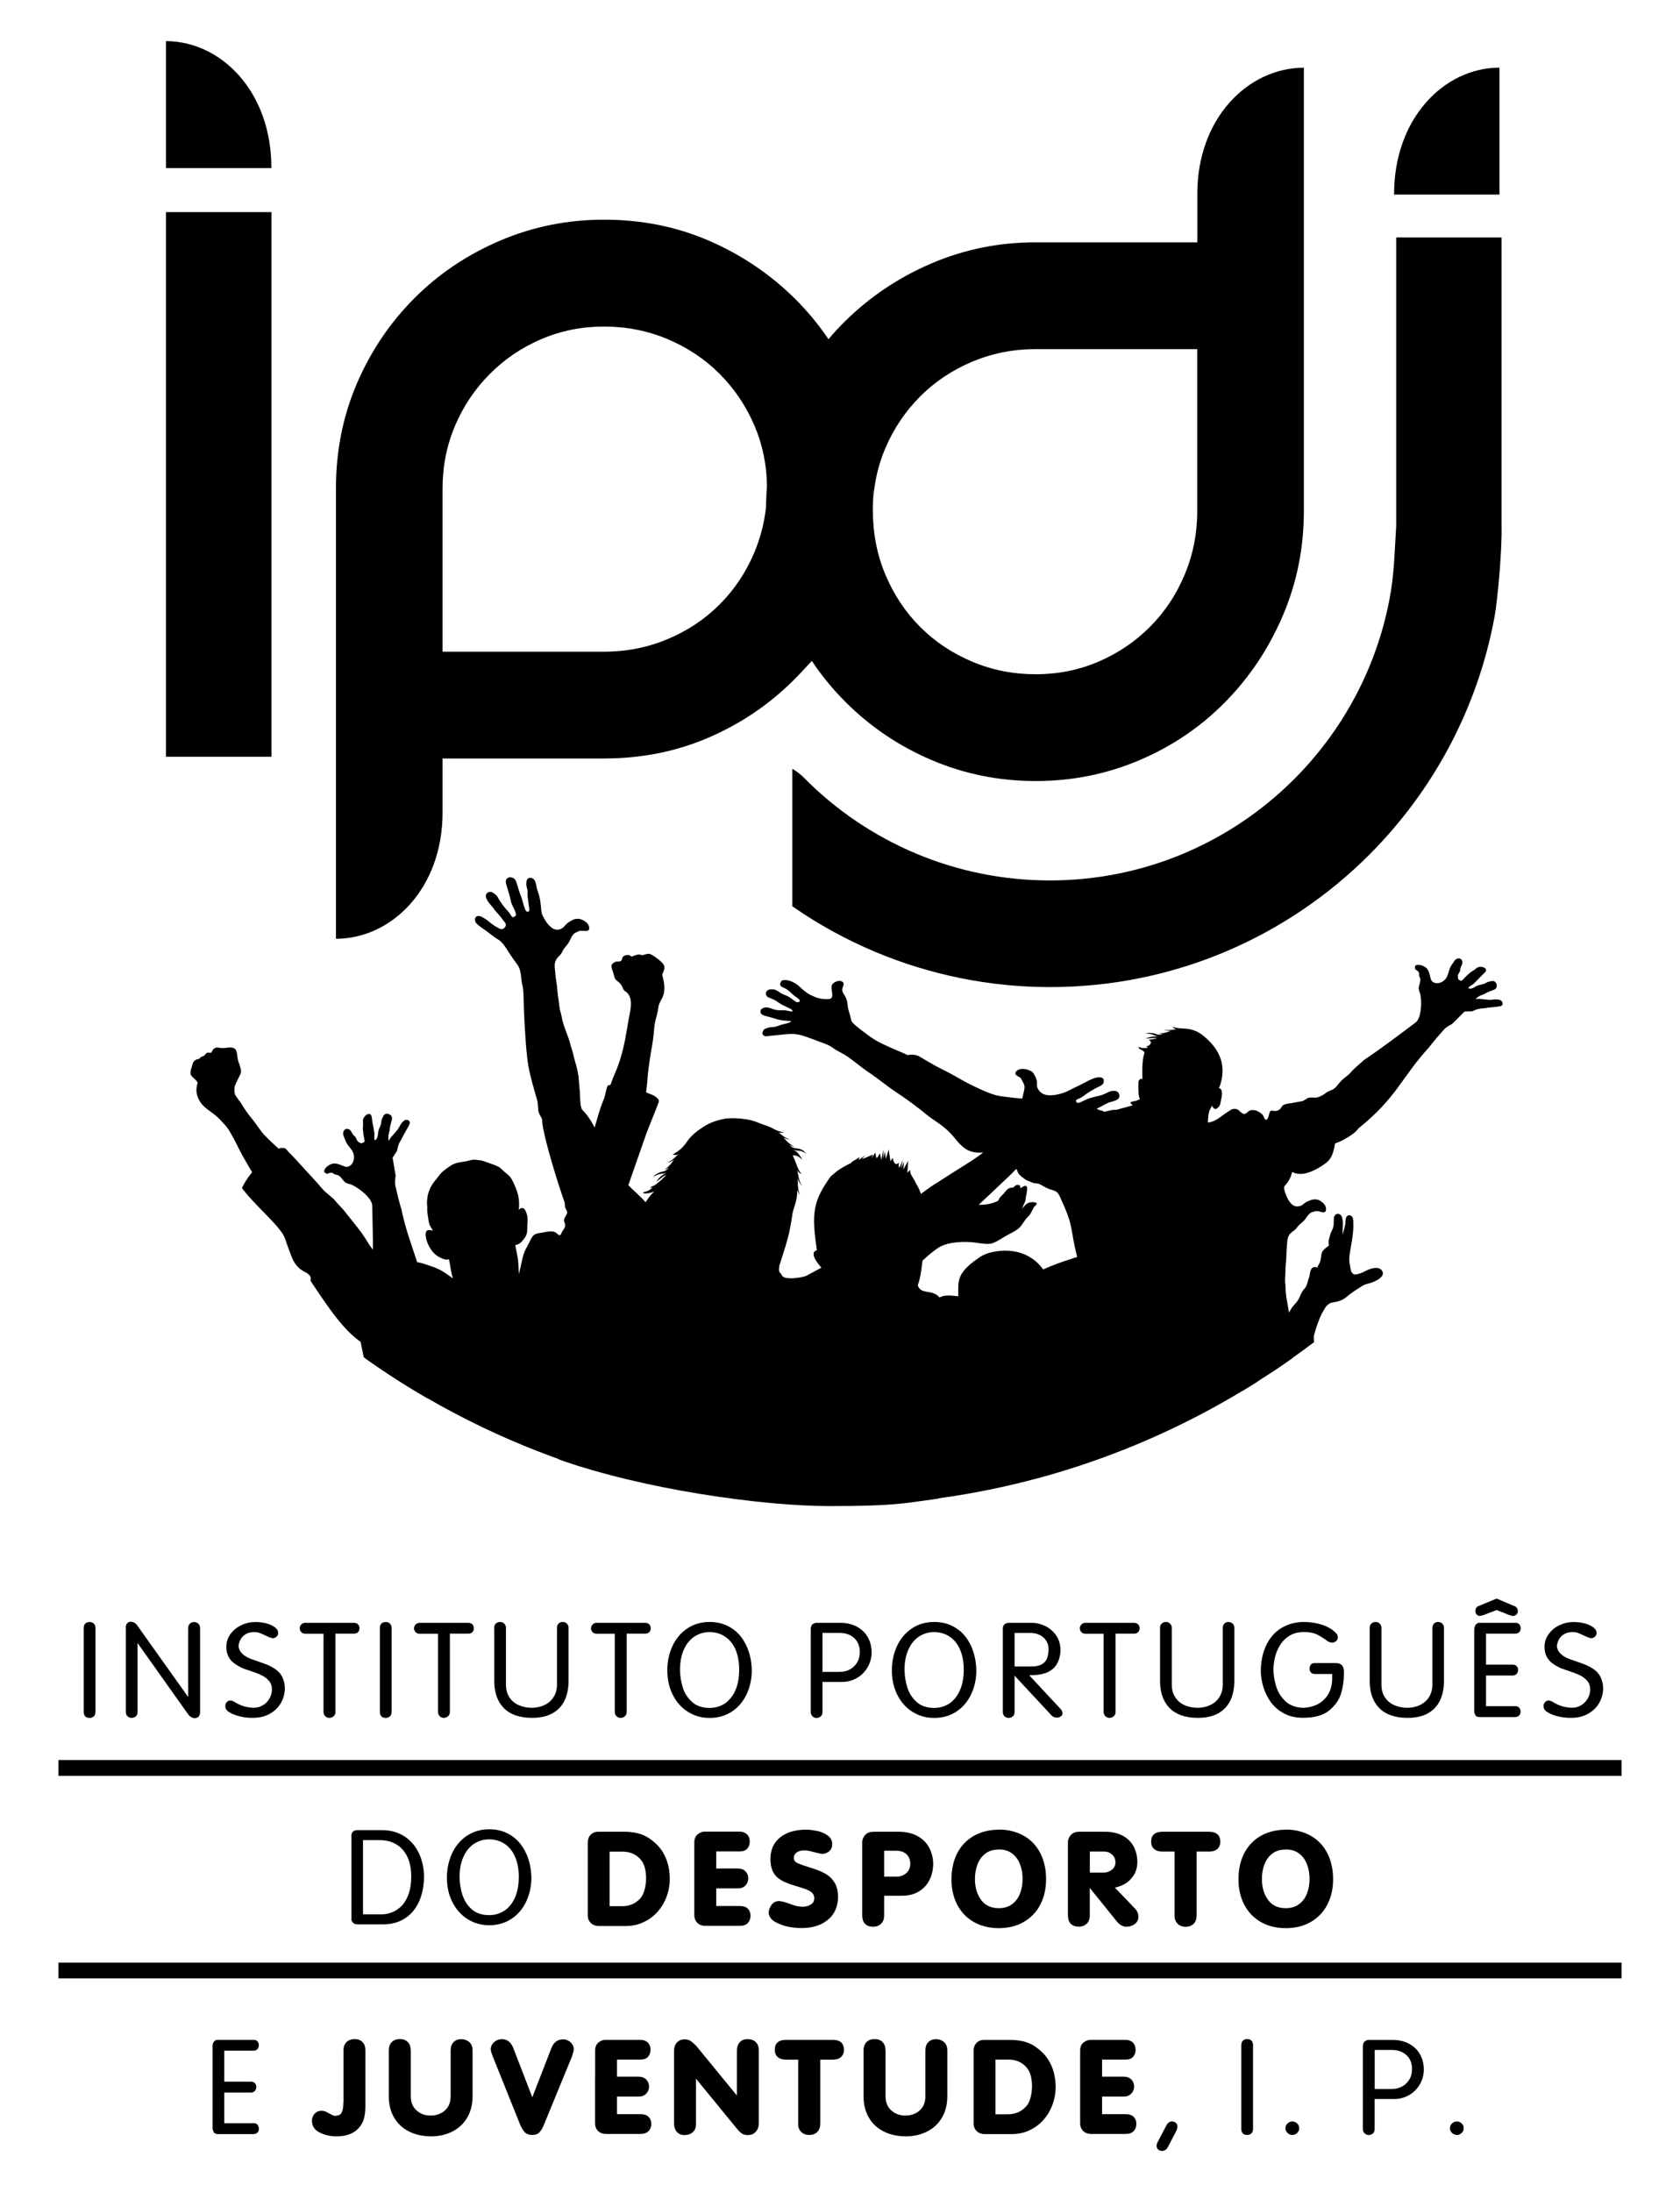 <?xml version="1.0" encoding="UTF-8"?><svg id="Layer_1" xmlns="http://www.w3.org/2000/svg" viewBox="0 0 239.04 311.81"><defs><style>.cls-1{fill-rule:evenodd;}</style></defs><path class="cls-1" d="M178.88,196.55c-15.98,10.12-34.62,16.38-54.65,17.47-2.09.11-4.2.17-6.32.17-2.4,0-4.91-2.85-7.26-3-1.58-3.77-2.74-7.33-3.15-18.35.3-.63.5-1.11.85-1.74,17.8-12.64,6.69-2.67,9.84-15l.14-.29c1.05-1.46,1.33-1.76,2.92-1.18,1.26-1.18,1.76,1.63,3.8,1.7l.39-.16c.43-.38,1.14-.44,1.65-.73.52-.29.95-.49,1.56-.73,1.1-.43,2.14-.81,3.24-1.23.51-.19,1.13-.34,1.64-.59.53-.25.71-.75,1.23-1.01.74-.37,1.59-.54,2.45-.58.4-.02.8,0,1.2.03,1.34.11,2.41.07,3.6-.52l.1-.17c.18-.41.48-.61.69-.85.29-.32.46-.65.89-.81.17-.07.34-.02.49-.08.16-.06.23-.25.38-.31.1-.05.39-.07.49,0,.17.12.08.3.19.46.04-.06.08-.11.12-.14,1-.64.81.21.68,1.06-.04.27-.09.18-.09.49,0,.23-.12.57-.27.83-.14.28-.12.46-.29.72.32-.4.64-.9,1.16-.96.08-.09.8-.06.91.06.19.21-.25.44-.35.61-.18.3-.31.62-.48.92-.17.31-.39.43-.6.68-.45.55-.62,1.04-1.2,1.5-.57.44-1.21.68-1.83,1.06-1.99,1.19-1.83,1.22-4.28.87-1.32-.19-3.78-.13-5.06.65-2.33,1.41-8.52,7.72-7.47,8.99.26.32,7.03,2.07,10.04,1.04.95-.33.13-2.52.12-3.07-.01-2.05-.24-3.12,2.37-5.05.94-.69,1.42-.98,2.58-1.23,2.93-.62,7.11.14,8.52,5.58.24.3.49.64.73.99.43-.89.89-1.81,1.43-2.82.47-.88,1.06-1.72,1.42-2.45-.22-.89-.48-1.96-.67-3.03-.2-1.11-.36-2.24-.71-3.22-.26-.74-.58-1.52-.93-2.27-.2-.44-.35-.92-.67-1.24-.33-.32-.81-.34-1.28-.54-.57-.24-.97-.55-1.35-.69-.27-.1-.55-.02-.82-.14-.1-.04-.97-.38-.97-.39-.47-.39-1.1-.7-1.24-1.27-.15-.64-1.32-.79-1.92-1.08-1.19-.6-1.91-1.65-2.95-1.57-1.72.12-2.63-.36-3.72-1.65-.31-.38-.77-.96-1.34-1.49-.61-.57-1.36-1.09-2.16-1.63-.69-.46-1.34-1.05-2-1.55-1-.78-1.98-1.48-3.03-2.17-1.4-.92-2.83-2.13-4.15-2.99-.84-.56-1.82-1.41-2.79-2.09-.61-.43-1.18-.68-1.84-1.07-.26-.16-.52-.39-.79-.53-.55-.28-1.12-.45-1.67-.67-.37-.15-.74-.28-1.1-.41-.66-.23-1.45-.56-2.41-.61-.87-.03-1.8.12-2.57.19-.88.07-1.35.19-1.53.1-.51-.24-.29-.61-.11-.9.05-.09.39-.24.83-.33.25-.05.52-.03.81-.09.31-.08.64-.23.94-.31.69-.17,1.26-.27,1.28-.49-.36-.06-.84-.04-1.44-.14-.44-.07-.93-.26-1.41-.39-.51-.14-.97-.22-1.26-.41-.26-.17-.24-.34-.21-.54.03-.25.4-.49.88-.47.36.01.87.27,1.32.36.46.09.93.01,1.32.06.57.08.97.25,1.02.1.06-.24-.66-.48-1.47-.89-.41-.21-.83-.58-1.21-.75-.46-.21-.84-.31-.94-.43-.32-.38-.2-.87.38-1.01.14-.03.55-.07.93.12.23.11.5.33.78.48.34.17.72.28,1.03.47.42.26.77.58,1.04.71.22.1.39.04.47-.08.14-.22-.24-.42-.76-.81-.32-.25-.7-.67-1.06-.9-.33-.22-.65-.26-.84-.46-.18-.18-.09-.34-.05-.5.09-.33.36-.38.75-.36.56.04,1.33.34,1.98.96.29.29.8.72,1.28,1.02.34.21.63.3.98.46.52.21.96.25,1.36.27.42.02.8.01.93-.21.23-.45-.13-1.14,0-1.71.13-.5,1.21-.96,1.63-.45.25.29-.25.78-.11,1.23.1.35.43.72.59,1.18.16.46.14,1,.25,1.41.21.79.25.7.42,1.56.05.3.67.81,1.46,1.42.68.52,1.49,1.14,2.16,1.51,1.93,1.03,2.83,1.28,4.41,2.02.64-.11.9-.06,1.2.02.55.13.98.54,2.61,1.43.86.48,1.67.84,2.46,1.28.97.53,1.94,1.13,3.05,1.65,1.16.55,2.17,1.04,3.24,1.33.58.15,1.13.19,1.85.29,1.76.24,3.71.18,5.19,1.16.22.15,1.02.6.99,1.14-.04.56.68-.06,1.07-.11.29-.04.8.35,1.12.18.32-.17-.14-.52.13-.8.41-.41,1.56-.73,1.97-.73,1.07,0,1.89.72,2.24.92.29.16.8.07.93.5,1.59-.48,3.21-.88,3.97-1.11-.92-.77.45-.35,1.06-.95-.19-.04-.28-.7-.25-2.29,0-.39.34-.65.57-.49h0c-.01-.4-.12-2.47.26-3.62.13-.4-.47-.54-.54-.61-.14-.07-.24-.13-.31-.35.16.05.31.1.48.13.41.08.58.03.96-.03-.09,0-.23-.09-.31-.17.41-.04,1.07-.58.34-.94.4-.04.78-.13,1.18-.21-.24-.11-.56-.01-.82-.02-.28,0-.51.03-.78.06.47-.25,1.08-.33,1.62-.29.06,0,.14.01.18-.01-.06,0-.12,0-.18-.02-.29-.07-.59-.27-.87-.32-.28-.05-.51-.1-.78-.08.39-.13.39-.09.64-.09.23,0,.51.04.73.11.17.06.32.16.61.14.17,0,.34-.05.51-.07-.22-.02-.51-.08-.67-.1.74-.01.7-.08,1.02-.12.25-.04.5-.2.76-.23l.04-.02c-.16-.02-.33,0-.5-.04-.17-.03-.36-.04-.5-.14.41.13,1.17.04,1.76-.05h0c-.23-.06-.32-.08-.57-.39,1.19.58,2.57-.21,4.48,1.37,2.48,2.05,3.11,4.3,2.37,6.81-.06.23-.15.43-.25.57.86.16.28,1.76.18,2.39-.75,1.25-1.1.12-1.16.11-.06.26-.31.54-.39.85-.15.55-.14,1.14-.18,1.56,1.12-.11,1.93-.95,2.64-1.39.52-.32.77-.67,1.43-.53.39.08.74.75,1.17.69.35-.04.52-.62,1.24-.55.52.05.9.29,1.26.62.31.28.21.73.55.76.33.03.4-1.01.61-1.23.22-.22.71.23,1.3-.23.34-.26.22-.51.7-.7.37-.16.98-.18,1.4-.28.38-.09.75-.11,1.13-.21.32-.08.57-.36.88-.46.39-.13.86.03,1.26-.07.42-.1.96-.4,1.27-.67.3-.25.78-.32,1.13-.58.42-.31.66-.78,1.05-1.15.43-.42.99-.76,1.32-1.16.57-.67,1.26-1.17,1.88-1.76,2.57-1.73,4.85-3.46,7.35-5.34.9-.68.91-3.45.58-4.26-.34-.82,0-.92.09-1.75.02-.24-.1-.39-.17-.62-.06-.19.03-.34-.06-.51-.18-.28-.41-.31-.49-.42-.04-.06-.06-.17-.04-.4.04-.37,1.09-.33,1.68.29.45.49.46,1.51.71,1.78.49.52,1.39.33,1.9-.23.37-.41.45-1,.63-1.49.14-.4.41-.73.5-.87.14-.24.27-.45.48-.55.3-.15.67-.1.79.25.04.13.06.17.05.32-.02.2-.17.41-.25.63-.07.17-.04.36-.1.54-.06.17-.21.33-.26.49-.06.16-.02.32-.02.44.02.28.13.29.37.41.19.09.22-.05.53-.36.29-.28.38-.4.83-.78.13-.12.37-.22.5-.32.35-.25.46-.4.7-.47.49-.13,1.24.12,1.03.59-.07.15-.4.42-.7.73-.24.23-.44.49-.7.72-.17.15-.26.29-.41.4-.21.16-.74.4-.65.57.02.04.26.1.51.02.24-.06.46-.28.79-.4.29-.11.59-.14.89-.24.26-.09.35-.2.57-.27.3-.1.71-.16.81-.13.4.11.53.63.4.94-.03.07-.16.22-.33.29-.69.29-.69.21-1.48.65-.23.11-.44.15-.63.26-.21.13-.41.33-.55.41,1-.07,1.65.21,2.51.09.3-.04.67-.08,1.1.1.31.28.34.49.14.75-.29.06.31.08-1.61.26-.44.03-.88.14-1.15.14-.19,0-.53.06-.82.15-.21.06-.35.16-.58.24l-.06.02-1.07.03-1.77,1.77c-.45.25-.83.44-1.13.76-.39.43-1.79,2.05-2.08,2.47l-.03.05c-4.06,4.42-4.57,7.15-10.14,11.62-.37.7-2.49,1.89-3.21,2.07-.13.04-.09.3-.26.98-.32,1.22-.74,1.63-1.75,2.28-1.23.78-2.82,1.52-4.16.83-.22.88-.59,1.55-1.41,2.35-.36.36-.74.68-.99,1.13-.14.25-.16.51-.26.79-.24.64-.49,1.32-.65,1.93-.97,3.62-2.21,15.18-1.03,14.81.35,1.1-1.31,3.5-1.62,5.14l.98,3.63Z"/><path class="cls-1" d="M82.64,208.62c-11.14-3.62-21.54-8.9-30.89-15.56l-.44-2.18c-2.35-1.67-4.28-4.37-7.13-8.7.28-1.01-.84-1.1-1.57-1.75-.93-.82-1.11-1.69-1.58-2.89-.25-.62-.37-1.23-.69-1.82-.35-.65-1.15-1.55-1.65-2.07-1.39-1.48-3.08-3.07-4.27-4.66.36-.75.8-1.43,1.45-2.24-.45-.76-.73-1.29-1.14-1.97-.47-.78-.79-1.52-1.22-2.33-.38-.72-.94-1.82-1.46-2.38-.56-.6-.89-1.02-1.53-1.52-.53-.41-1.45-1.01-1.87-1.58-.47-.64-.77-1.37-.69-2.17.04-.32.05-.34.16-.79-.16-.28-.27-.4-.56-.66-.19-.17-.42-.38-.45-.62-.07-.45.23-1,.34-1.56.08-.14.2-.29.35-.38.15-.1.39-.12.54-.18.15-.06.04-.12.29-.27.12-.07.28-.06.41-.17.14-.11.25-.34.43-.41.26-.1.41.07.58-.03.17-.1.12-.48.61-.68.29-.12.63.05.99.04.35,0,.85-.1,1.11-.09,1.01.02.91.69,1.04,1.51.11.68.58,1.48.48,2.06-.03.19-.36.8-.45.99-.11.25-.43.82-.45,1.09-.03.42-.04.73.04.96.1.32.31.49.49.79.13.21.25.28.43.59.53.88.95,1.49,1.61,2.27.58.7,1.12,1.66,1.8,2.33.64.64,1.04,1.05,1.91,1.81.26-.12.62-.17.86-.06.23.1.32.28.52.5.35.36.8.81,1.04,1.08,1.17,1.28,1.87,2.06,2.91,3.18.33.35.63.76,1.06,1.21.3.32.76.64,1.07.94.14.14.37.28.61.59.39.49.81.86,1.24,1.38.37.45.93,1.17,1.29,1.62.84,1.05,1.45,1.82,2.16,3.03.67,1.15,3.51,4.1,3.86,3.83.53-.4,1.49-.8,2.12-1.09.76-.36,2.31.31,3.01.53,1.27.39,1.98.97,3.04,1.71-.3-.84-.38-1.94-.57-2.74-.39.16-.83-.02-1.14-.17-.33-.15-.6-.33-.86-.56-.44-.36-1.02-1.27-1.23-2.12-.13-.56-.16-1.18.24-1.27.19-.05.33,0,.71.05-.33-.49-.55-.86-.61-1.34-.07-.48-.14-.88-.19-1.28-.03-.23,0-.44-.01-.69-.01-.26-.05-.58-.03-.9.04-.68.23-1.48.63-2.16.33-.57.7-.92,1.09-1.46.42-.58,1.15-1.08,1.75-1.46.63-.39,1.29-.42,2.01-.55.45-.08,1.03-.31,1.48-.22.26.05.63.05.9.13.31.09.56.18.84.28.5.17,1.02.35,1.47.58.33.17.6.53.88.75.29.22.72.57.91.88.3.48.6,1.18.79,1.71.27.71.44,1.68.3,2.76.31-.27.57-.3.79-.1.12.1.36.56.44,1.12.07.49-.02,1.07-.02,1.46.01.97-.08,1.19-.61,1.86-.32.4-.61.62-1.1.69.13.59.25,1.29.35,1.8.13.67.11,1.65.17,2.33.52-2.06.49-2.74,1.17-3.91.68-1.2.62-1.79,1.81-1.93.56-.07,1.46-.35,2.05-.17.4.12.54.54.82.47.16-.04.23-.39.32-.52.12-.17.4-.52.41-.86,0-.32-.16-.51-.17-.7,0-.24.16-.47.35-.8.34-.6-.18-.62-.22-1.34-.05-.63.19-1.13.18-1.57-.02-.44-.27-.83-.22-1.45.19-2.14,2.13-3.64,3.14-5.36.74-1.25,1.13-2.67,1.51-3.99.3-1.06.53-1.76.96-2.82.2-.5.29-1.38.53-1.84.07-.13.32-.01.39-.14.14-.26.3-.85.42-1.1.38-.87.75-1.77,1.04-2.77.63-2.14.77-3.44,1.09-5.22.17-1,.55-2.3.25-3.27-.13-.42-.41-.78-.7-.93-.23-.12-.37-.53-.48-.76-.26-.5-.59-.61-.88-.91-.17-.18-.21-.57-.33-.92-.17-.54-.33-.88-.25-1.13.08-.25.39-.41.6-.49.22-.08.48.07.74-.13.26-.2.05-.55.5-.73.79-.31.89.19,1.05.12.22-.09.64-.26.97-.29.24-.01.38.13.61.08.31-.07.54-.18.81-.18.47.02,1.5.88,1.81,1.17.77.74.33,1.12.11,1.82.27,1.02.39,1.72.25,2.56-.15.87-.72,1.31-.81,2.13-.13,1.14-.49,1.77-.57,2.84-.12,1.56-.25,2.26-.49,3.59-.16.94-.34,2.24-.41,2.95-.06.71-.11,1.56-.26,2.64.63.35,1.18.29,1.78,1.06.04.05.04.18.02.36l-1.73,4.36-3.03,8.67.11.45c-.05.21-.1.44-.16.69-.25.96-.22,2.13-.1,3.09.25,1.97,1.09,3.01,1.32,4.8.12,1.05-.78,2.14-1.37,3.2-.15.26-1,1.56-1.19,1.82-.94,1.21-1.92,2.44-2.23,2.99-.04.07-.08.19-.13.33l-.53.54-.27,3.14-.27,5.71-1.51,12Z"/><path class="cls-1" d="M186.98,190.91c-1.98,1.5-4.01,2.94-6.08,4.32l.37-4.86c.48-.98,1-1.94,1.66-2.88.39-.54.71-1.34,1.18-1.84.49-.51.71-.85.94-1.46.15-.4.39-.69.67-1.02.29-.36.35-1.01.53-1.43.2-.46.06-1.83,1.18-1.43.09-.32.33-.57.43-.9.09-.32.1-.66.15-.93.05-.28.15-.48.23-.58.26-.3.49-.46.85-.73-.06-.25-.07-.56,0-.87.12-.47.21-.86.4-1.22.39-.74.24-1.13.3-1.79.08-.8.91-.81,1.14-.18.26.7.09,1.7.1,2.55.12-.47.31-1.1.38-1.49.05-.29.02-.89.18-1.09.28-.4.75-.18.89.16.09.23.09,1.07.08,1.34-.04.96-.15,1.73-.34,2.69-.08.41-.14.9-.2,1.33-.07.51-.06.85.06,1.38.1.45.08,1.12.61,1.29.3.09,1.16-.23,1.44-.39.88-.5,2.16-.86,2.57-.03.42.83-1.18,1.51-1.87,1.7-.23.06-.53.13-.8.26-.28.14-.52.32-.8.49-.56.35-1.12.75-1.53,1.09-.59.51-1.06.7-1.83.84-.33.06-.48.05-.74.22-.2.14-.42.32-.54.53-.21.38-.43.67-.57.99-.33.72-.6,1.4-.89,2.38-.07.25-.14.47-.19.68l.03.91Z"/><path class="cls-1" d="M183.89,193.19c-2.3,1.63-4.67,3.18-7.09,4.65l.62-7.21c-.03-.5-.06-1.01-.06-1.52-.02-1.45.33-4.74.67-7.35.21-1.58.49-2.87.43-3.48-.11-1.18.31-2.08-.25-3.12-.36-.67-.91-2.01-1.09-2.43-.17-.42-.44-.91-.81-1.24-.51-.46-.91-.9-1.36-1.39-.31-.34-.86-.81-1.17-1.28-.1-.16-.16-.46-.06-.66.14-.28.46-.4.86-.12.33.23.77.65,1.06,1.02.13.16.83.9,1.29,1.11.12.06.27,0,.34-.02.2-.07.41-.28.42-.49,0-.21-.19-.44-.32-.73-.25-.57-.71-1.19-.8-1.41-.26-.63-.93-1.41-.88-2.06.02-.29.14-.33.26-.41.18-.14.49-.12.72.06.34.26.53.56.6.8.21.71.71,1.61,1.1,2.2.09.13.19.44.31.66.06.11.21.14.33.07.07-.04.21-.07.24-.16.04-.09.01-.42-.02-.57-.08-.37-.3-.97-.31-1.29-.04-.87-.1-1.29-.21-2.22-.04-.31-.12-.72.18-.96.33-.25.84-.08,1.06.27.21.35.2,1.43.37,2.15.08.35.13.73.16,1.15.03.41.09.72.14,1.02.06.3.46.4.52.11.05-.18.04-1.15.1-2.01.02-.23.11-.41.12-.61.01-.26-.05-.52-.04-.68.08-.72.24-1.06.73-.97.48.09.59.6.59,1.13,0,.43.03.66.11,1.16.04.27.05.47.05.72.02.27-.03.56-.03.83,0,.48-.14.97,0,1.44.15.49.3.93.55,1.34.36.57.81,1.11,1.66.86.32-.09.45-.27.65-.41.24-.17.54-.31.94-.45.47-.16.98-.1,1.37.18.28.2.53.42.65.7.12.28.1.6.04.71-.19.33-.65.09-1.12,0-.25-.04-.48.05-.74.12-.48.12-.79.65-.98.92-.32.46-.72.7-.99.97-.23.24-.33.52-.71.77-.22.15-.53.38-.7.69-.18.31-.22.71-.25,1.06-.04.51-.1,1.13-.1,1.65,0,.69-.1,1.22-.13,1.95,0,.39-.03,1.03-.06,1.54-.03.41.07.78.07,1.21,0,.74.09,1.31.23,2.06.06.33.11.67.19,1.08.07.38.09.95.15,1.33.12.71.08,1.16.17,1.92.03.2.05.42.07.65l.17,2.97Z"/><path class="cls-1" d="M121.12,165.36c.09-.08.14-.12.14-.12l1.09-.65-.18.38.12-.03.79-.6-.42.51c.43-.09,1.11-.44,1.54-.63l-.19.49.54-.74.15.76c.18-.05.3-.32.51-.69.07.44.19.94.19.94l.29-1.44v1.25s.21-1,.21-1l.15,1.07.39-1.35.26,1.68.3-.49c.12.5.34,1.24.9.67-.02.28-.09.52.08.72l.5-1.1-.27,1.22.42-.93-.09,1.07.68-1.23-.12,1.7c.13-.14.26-.27.4-.41-.02.62.28.88.54,1.35l.33.65c.28.43.5.9.66,1.41.3-.22.63-.44,1-.72.64-.48,1.25-.81,2.08-1.36.72-.48,1.43-.92,2.21-1.41.66-.42,1.35-.84,1.99-1.26.6-.4,1.15-.77,1.69-1.23.33-.3.36-.64.71-.94.33-.28.52-.18,1.2-.7.44-.34.77-.67,1.14-1.07.19-.21.72-.64,1.02-.89.31-.25.74-.87.77-1.35.04-.54.12-.84.29-1.34.15-.46.31-1.19.45-1.86.12-.5.26-.96.16-1.32-.1-.35-.35-.69-.46-.95-.12-.29-1.24-.46-.63-1.08.39-.39,1.16-.33,1.63-.16.59.21.72.35,1,.89.12.22.24.54.27.9.02.27-.03.48.04.69.13.39.42.7.68.86.74.48,2.01.28,3.07-.08.53-.18.93-.42,1.33-.62.52-.25,1.13-.53,1.65-.81.49-.28,1.38-.73,1.95-.77.58-.04.92.17.74.79-.1.37-.76.56-1.21.82-.45.25-.8.45-1.23.75-.16.11-.55.45-.89.6-.33.15-.67.22-.57.48.09.2.27.26.54.15.45-.19.99-.51,1.51-.65.44-.12.81-.22,1.24-.32.36-.07.74-.23,1.26-.49.51-.26,1.42-.39,1.59.33.23.88-1.04.93-1.59,1.18-.65.28-1.26.73-1.91.92-.29.09-.73.19-1.11.32-.41.14-.81.16-.7.54.07.22.78.01,1.58-.18.64-.16,1.32-.27,1.74-.36.88-.19,1.63-.5,2,.06.1.14.14.29.05.57-.08.28-1.4.63-1.96.73-1.02.18-1.88.55-2.91.7-.22.03-.65,0-.78.2-.05.07-.16.32-.06.45.14.2.37.35,1.17.55.99.25,2.23.32,2.5.68.27.36.24.9-.55.92-.7.01-1.5-.29-2.2-.4-.57-.08-1.17-.33-1.75-.39-.71-.07-1.46.3-2.12.47-.48.12-1.01.28-1.6.41-.44.09-.93.11-1.32.34-.41.26-.63.61-1.01.94-.32.28-.74.55-1.05.84-.83.78-1.53,1.59-2.12,2.14-1.89,1.75-3.76,3.62-5.77,5.36-.5.43-1.2.82-1.7,1.24-.43.35-1.04.66-1.45.99-.45.37-.93.62-1.35.97-.43.36-.82.81-1.35,1.11l-.3.17-.04.15c-.43,1.62-.37,3.89-1.01,5.49.45,1.45,2.04.48,3.09,1.74,1.33-.59,2.01-.01,3.93-.2.98-.09,3.16-.97,3.94-.39.15.11.66-.28.85-.2.52-.18,1.04-.35,1.57-.53,4.03-3.03,7.62-3.88,12.19-5.34.59-.49.98-.96,1.41-1.4.3-.31.93-1.06,1.22-1.44.13-.17,1.14-.73,1.54-.79.51-.08.22.31.8-.07.65-.41,1.01-.47,1.05.06,0,.07.2.07.39.08.55.02.39.22.14.64-.11.18-2.22,1.94-1.01,1.74.86-.14,1.42-.35,2.44-1,1.37-.58,1.7.54.85,1.15-1.42.54-2.4.97-3.47,2-.99.94-1.77,1.24-3.42,1.39-.25.02-.36.05-.58.18-.32.2-.6.42-.95.59-1.89.91-4.75,5-7.87,7.24-2.36,1.13-3.17,1.62-5.69,2.36.3,1.53.59,2.38-.82,2.48-1.74.12-3.46.9-5.39.59-.22.42-.44.83-.66,1.25-1.39,2.65-2.5,3.74-1.9,6.67.34,1.74-.01,3.09-.7,4.41-.27.52-.6,2.17-1.07,3.05.38,1.27.73,2.64,1.05,4.1-5.09.69-6.17,1.06-15.57,1.06s-26.48-2.36-38.51-6.67l2.9-6.69c.78-2.21,1.22-4.46,1.16-6.75-.06-2.31-.04-3.1-.08-5.37-.03-2.01.07-4.73.14-6.83.04-1.25.06-3.18-.63-5.65-.47-.69-.85-1.33-1.18-1.94-.63-.26-4.67-12.85-4.61-15.12-.13-.37-.39-.65-.48-.99-.15-.62-.05-1.16-.23-1.77-.44-1.54-.91-3.06-1.22-4.7-.29-1.5-.52-4.98-.64-7.75-.08-1.68-.02-3.07-.2-3.7-.33-1.2-.06-2.22-.83-3.2-.5-.63-1.32-1.92-1.58-2.32-.26-.41-.63-.87-1.07-1.14-.62-.38-1.11-.77-1.66-1.2-.39-.29-1.04-.68-1.45-1.11-.13-.14-.25-.45-.18-.67.09-.31.4-.49.87-.28.38.17.91.53,1.29.86.17.15,1.02.78,1.54.92.13.04.28-.05.34-.08.2-.11.38-.36.34-.59-.03-.23-.28-.43-.46-.7-.36-.54-.95-1.11-1.09-1.31-.39-.61-1.22-1.29-1.29-1.97-.04-.3.09-.37.19-.48.17-.18.49-.22.76-.08.4.21.65.48.77.72.35.69,1.03,1.54,1.54,2.08.12.13.27.42.44.64.09.11.24.1.36,0,.06-.05.2-.11.22-.22.03-.1-.07-.43-.13-.59-.15-.37-.49-.95-.56-1.29-.2-.89-.34-1.32-.62-2.27-.1-.31-.25-.72.01-1.03.29-.32.86-.24,1.15.09.28.32.47,1.45.78,2.17.15.35.27.73.38,1.16.1.42.22.74.34,1.04.11.3.55.33.56.01.01-.19-.17-1.2-.26-2.1-.03-.24.04-.44.01-.65-.03-.27-.15-.53-.17-.7-.05-.76.06-1.15.58-1.14.52,0,.73.52.82,1.07.08.44.15.68.33,1.18.09.28.13.48.19.74.07.28.07.58.12.86.08.5.03,1.04.26,1.5.25.48.48.91.81,1.28.48.53,1.05,1,1.88.59.32-.16.42-.36.6-.55.21-.22.5-.43.9-.64.46-.26,1-.28,1.46-.06.32.16.62.34.8.6.18.27.22.61.18.73-.14.38-.66.21-1.16.22-.28,0-.49.14-.75.26-.47.22-.7.82-.85,1.14-.25.54-.62.86-.85,1.19-.2.29-.25.6-.6.94-.2.2-.48.49-.6.84-.13.35-.1.77-.06,1.14.05.54.1,1.19.2,1.73.13.71.12,1.28.23,2.05.07.41.16,1.07.22,1.61.05.43.21.8.29,1.25.13.77.33,1.34.61,2.1.13.33.24.68.4,1.09.15.38.26.97.4,1.35.25.72.3,1.19.53,1.96.21.69.46,1.68.5,2.4.03.39.06.73.1,1.16.06.56.09.88.09,1.44.02.47.05.91.12,1.28.06.24.07.45.32.67.43.41.77.92,1.1,1.44.38.61.73,1.31,1.09,2.16.35.81.75,1.63,1.21,2.6.37.76.65,1.51,1.21,2.34.28.42.82,1.32,1.21,1.65.01-.08.1-.14.19-.12.42.53.61.72,1.05,1.15.54.52,1.2,1.08,1.83,1.8.28-.42.65-1.01,1.22-1.51.19-.11-.87.4-1.58.22l.02-.11c.17-.05.34-.09.51-.15.41-.16.54-.31.84-.58-.08.06-.26.05-.37.01.24-.15.54-.19.76-.37.21-.17.41-.34.62-.5.31-.25.58-.54.86-.83l.03-.05c-.27.05-.49.31-.72.46-.25.16-.43.32-.65.5.23-.45.65-.83,1.09-1.1.12-.07.29-.17.31-.22-.04.04-.11.07-.17.09-.3.1-.69.07-.98.2-.28.11-.52.19-.74.38.27-.35.29-.31.52-.45.2-.13.47-.26.71-.32.18-.04.38-.03.63-.22.15-.1.26-.25.41-.36-.21.11-.5.22-.66.29.65-.44.57-.49.83-.71.24-.21.35-.6.66-.75-.25.09-.49.3-.75.38-.15.05-.32.07-.36.06.67-.19,1.15-.77,1.65-1.22-.35.19-.31.14-.86.11.94-.6,1.38-.88,2.06-1.87.62-.9,1.48-1.56,2.38-2.13.92-.58,1.71-.86,2.91-1.11,1.21-.25,3.63.04,4.44.39,1.06.45,1.91.62,2.69,1.09.44.21.9.4,1.43.44-.53.07-.54.11-.82,0,.07.06.14.12.21.19.42.33.86.68,1.41.83.04.01.09.02.13.03-.04-.02-.08-.02-.13-.03-.14-.02-.32-.03-.45-.08-.18-.06-.33-.15-.49-.21l.04.05c.23.17.37.45.59.61.29.2.21.25.93.65-.17-.06-.5-.15-.72-.24.17.1.3.24.47.33.28.17.49.14.69.17.73.12.85.29,1.31.77-.97-.64-.91-.34-1.81-.56-.07-.02-.13-.04-.2-.05.06.02.13.05.2.07.56.23.9.85,1.21,1.35-.48-.37-.67-.61-1.37-.61l.07.19c.43.83.58,1.83,1.21,2.5-.47-.3-.47-.22-.64-.64.13.72.22,1.55.6,2.17.02.04.05.09.04.12-.03-.05-.12-.17-.2-.28-.25-.33-.26-.56-.44-.86.16.35.03.83.1,1.21.08.39-.01.39.26,1.25-.09-.17-.27-.47-.37-.71.04,1.8-.62,2.39-.76,3.96-.14.9-.27,1.57-.42,2.23-.27,1.15-.63,2.29-1.37,4.58-.13,1.19.13.8.37,1.35.34.76,3.03.31,3.51.05.59-.32,1.32-.71,2.11-1.14l-.1-.12c-.84-.96-1.48-2.11-.54-2.36-.07-.53-.14-1.05-.21-1.58-.48-4-.14-5.71,2.2-8.95.42-.32.79-.7,1.24-.98.57-.36,1.15-.68,1.75-.95"/><path class="cls-1" d="M52.03,193.26c.14-.36,0,.05.13-.28.15-.37.36-.7.51-1.08.12-.32.04-.7.14-1.03.13-.41.54-.71.71-1.11.17-.41.24-1.05.2-1.48-.03-.4.2-.85.19-1.31-.01-.54-.26-1.03-.34-1.59-.1-.62-.05-1.29-.18-1.81-.22-.89-.23-1.77-.36-2.65.09-3.22,0-6.2-.07-9.44-.03-1.17-2.36-2.86-3.25-3.06-.9-.21-.77-.56-1.42-1.13-.18-.16-.39-.15-.63-.23-.19-.06-.27-.23-.47-.25-.34-.02-.51.16-.65.16-.07,0-.17-.05-.35-.21-.29-.26.37-1.12,1.26-1.25.68-.09,1.55.52,1.93.47.74-.1,1.12-.97.95-1.75-.12-.56-.58-.98-.89-1.43-.25-.36-.36-.79-.44-.95-.12-.26-.22-.5-.17-.74.06-.34.32-.63.69-.51.13.04.19.05.3.15.15.14.24.39.38.6.1.16.27.25.39.41.11.15.15.37.25.51.1.15.25.21.36.28.25.15.33.06.57-.07.19-.1.09-.22.02-.67-.07-.41-.11-.56-.16-1.17-.02-.18.03-.45.03-.62,0-.44-.06-.63.03-.87.18-.49.85-.98,1.12-.51.09.16.11.59.19,1.03.05.34.15.67.19,1.03.02.23.08.39.09.58,0,.28-.11.87.09.9.05,0,.24-.16.33-.42.09-.24.05-.56.15-.91.08-.31.24-.59.34-.9.08-.28.04-.41.11-.64.1-.32.3-.7.38-.76.33-.27.85-.07,1.03.23.05.06.09.26.05.46-.17.76-.24.71-.34,1.64-.05.26-.14.46-.16.7-.02.26.02.55.01.71.55-.88,1.17-1.27,1.59-2.08.15-.28.33-.62.75-.88.42-.09.61,0,.71.34-.12.28.25-.22-.75,1.52-.24.4-.41.83-.57,1.06-.11.16-.27.49-.36.79-.07.21-.08.39-.14.64l-.02.06-.62.93.43,2.56c-.06.54-.13.97-.04,1.42.12.58.65,2.76.83,3.25l.02.06c1.28,6.1,3.27,8.18,3.69,15.59.37.74.09,3.25-.19,3.97-.05.14.2.25.67.81.84,1.01.93,1.6.87,2.86-.07,1.35-.29,2.88-1.33,3.71-3.17-1.84-5.86-3.57-8.76-5.62"/><path d="M11.91,231.61c0-.59.29-.88.86-.88.23,0,.42.07.58.22.16.15.23.37.23.66v11.84c0,.35-.09.59-.26.72-.17.13-.35.2-.55.2-.57,0-.86-.29-.86-.89v-11.87Z"/><path d="M17.89,231.57c0-.27.06-.49.19-.65.13-.16.3-.23.52-.23.39,0,.71.19.96.57l7.19,10.1h.02v-9.75c0-.27.08-.49.25-.65.16-.16.36-.23.58-.23.25,0,.45.08.62.23.16.15.25.37.25.65v11.94c0,.27-.07.48-.21.63-.14.15-.32.22-.54.22-.35,0-.66-.18-.94-.53l-7.17-10.1-.04-.04v9.82c0,.26-.09.46-.25.6-.16.14-.36.21-.59.21s-.42-.07-.58-.22c-.17-.15-.24-.36-.24-.63v-11.95Z"/><path d="M39.02,231.42c.38.24.56.54.56.88,0,.19-.08.36-.22.5-.15.14-.34.22-.57.24-.25-.06-.56-.18-.95-.36-.39-.19-.69-.32-.91-.4-.22-.09-.48-.12-.78-.12-.62,0-1.12.18-1.51.53-.39.35-.62.83-.7,1.42.04.76.58,1.37,1.62,1.81.21.08.58.22,1.12.4.54.18,1,.35,1.39.51.38.16.75.36,1.1.6.35.24.63.52.84.84.34.58.52,1.21.52,1.9s-.18,1.37-.53,2.02c-.35.64-.88,1.17-1.58,1.57-.7.41-1.54.6-2.51.6-.71,0-1.38-.09-2.02-.27-.64-.18-1.12-.4-1.44-.65-.25-.18-.38-.42-.4-.74,0-.22.07-.42.21-.57.14-.16.32-.24.54-.24.12,0,.28.05.48.15.89.58,1.84.88,2.85.88.47,0,.89-.12,1.29-.36.4-.24.71-.57.93-.97.23-.4.34-.83.34-1.28s-.13-.87-.4-1.19c-.27-.32-.6-.58-1.01-.79-.41-.2-.93-.41-1.57-.62-.64-.21-1.04-.35-1.19-.41-.49-.23-.91-.48-1.23-.72-.33-.25-.59-.56-.78-.93-.2-.37-.3-.84-.31-1.39,0-.68.2-1.29.6-1.83.4-.54.91-.96,1.55-1.26.63-.3,1.28-.44,1.95-.44,1.12,0,2.04.23,2.76.7"/><path d="M46.06,232.39h-2.63c-.23,0-.42-.07-.56-.22-.14-.15-.22-.34-.24-.55.02-.21.1-.4.24-.55.14-.15.34-.23.59-.23h6.86c.27,0,.48.07.62.22.14.15.21.33.21.55s-.07.4-.2.55c-.13.14-.32.22-.56.22h-2.66v11.13c0,.26-.08.46-.26.62-.17.15-.38.23-.61.23s-.41-.07-.58-.23c-.16-.16-.25-.36-.25-.62v-11.13Z"/><path d="M54.05,231.61c0-.59.29-.88.86-.88.23,0,.42.07.57.22.16.15.24.37.24.66v11.84c0,.35-.09.59-.26.72-.17.13-.36.2-.55.2-.57,0-.86-.29-.86-.89v-11.87Z"/><path d="M62.32,232.39h-2.63c-.23,0-.42-.07-.56-.22-.14-.15-.21-.34-.23-.55.02-.21.1-.4.24-.55.15-.15.34-.23.58-.23h6.87c.27,0,.48.07.62.22.14.15.21.33.21.55s-.06.4-.2.55c-.13.14-.32.22-.55.22h-2.66v11.13c0,.26-.08.46-.26.62-.17.15-.38.23-.6.23s-.41-.07-.58-.23c-.16-.16-.25-.36-.25-.62v-11.13Z"/><path d="M70.31,231.57c0-.26.08-.47.24-.62.16-.15.35-.23.59-.23s.43.07.6.23c.16.15.25.36.25.62v8.05c0,.7.16,1.31.48,1.8.32.5.76.87,1.33,1.13.57.25,1.21.38,1.92.38.71-.02,1.33-.17,1.87-.45.53-.28.94-.67,1.23-1.16.28-.49.43-1.06.43-1.7v-8.05c0-.26.08-.47.23-.62.15-.15.34-.23.56-.23.24,0,.45.07.61.23.17.15.25.36.25.62v7.51c0,1.08-.19,2.01-.57,2.81-.38.79-.96,1.4-1.73,1.83-.78.43-1.75.64-2.91.64-.9,0-1.69-.13-2.37-.37-.68-.25-1.24-.6-1.68-1.07-.44-.47-.77-1.02-.99-1.66-.22-.64-.32-1.36-.32-2.15v-7.54Z"/><path d="M87.5,232.39h-2.63c-.23,0-.42-.07-.56-.22-.14-.15-.21-.34-.23-.55.02-.21.1-.4.24-.55.14-.15.34-.23.58-.23h6.86c.27,0,.48.07.62.22.14.15.21.33.21.55s-.07.4-.2.55c-.13.14-.32.22-.56.22h-2.66v11.13c0,.26-.09.46-.26.62-.17.15-.38.23-.61.23s-.41-.07-.58-.23c-.16-.16-.25-.36-.25-.62v-11.13Z"/><path d="M96.76,237.54c0,.83.13,1.65.38,2.47.25.82.69,1.51,1.32,2.08.63.57,1.47.86,2.51.86.58,0,1.12-.11,1.63-.34.51-.22.95-.56,1.33-1.02.39-.45.69-1.01.91-1.69.22-.67.33-1.46.34-2.36,0-.88-.11-1.66-.32-2.34-.21-.68-.51-1.25-.9-1.69-.38-.45-.83-.78-1.34-1.01-.51-.23-1.06-.34-1.65-.34-.79,0-1.5.21-2.14.62-.64.42-1.15,1.03-1.52,1.85-.37.82-.55,1.79-.55,2.91M94.95,237.57c0-1.2.24-2.33.71-3.38.48-1.05,1.17-1.89,2.09-2.52.92-.63,1.99-.95,3.22-.95.94,0,1.78.18,2.53.55.74.36,1.37.85,1.88,1.49.51.64.89,1.36,1.16,2.19.27.82.41,1.69.43,2.63,0,1.22-.24,2.35-.72,3.39-.48,1.04-1.18,1.87-2.09,2.48-.91.61-1.98.92-3.19.92-1.12,0-2.14-.28-3.06-.85-.92-.57-1.64-1.37-2.17-2.41-.53-1.03-.79-2.21-.79-3.54"/><path d="M117.03,232.27v5.55h2.4c.86,0,1.56-.27,2.1-.8.54-.53.81-1.2.81-2.02s-.27-1.52-.81-2c-.54-.48-1.21-.72-2.02-.72h-2.48ZM115.36,231.72c0-.32.09-.55.26-.68.18-.13.37-.2.56-.2h3.41c.6,0,1.16.09,1.69.27.53.18,1,.45,1.4.8.41.35.73.79.97,1.32.24.53.36,1.13.37,1.81,0,.57-.11,1.11-.32,1.62-.22.51-.51.96-.89,1.35-.39.39-.84.69-1.35.91-.52.22-1.07.33-1.64.33h-2.79v4.31c0,.25-.09.44-.25.59-.17.15-.37.22-.59.22s-.42-.07-.58-.23c-.16-.16-.25-.36-.25-.62v-11.79Z"/><path d="M128.71,237.54c0,.83.13,1.65.38,2.47.26.82.69,1.51,1.32,2.08.63.57,1.47.86,2.51.86.58,0,1.13-.11,1.63-.34.51-.22.95-.56,1.33-1.02.38-.45.69-1.01.91-1.69.22-.67.34-1.46.34-2.36,0-.88-.11-1.66-.32-2.34-.22-.68-.52-1.25-.9-1.69-.38-.45-.83-.78-1.34-1.01-.51-.23-1.06-.34-1.65-.34-.79,0-1.5.21-2.14.62-.64.42-1.15,1.03-1.52,1.85-.37.82-.56,1.79-.56,2.91M126.9,237.57c0-1.2.24-2.33.71-3.38.48-1.05,1.17-1.89,2.09-2.52.91-.63,1.99-.95,3.22-.95.94,0,1.78.18,2.53.55.75.36,1.37.85,1.88,1.49.51.64.89,1.36,1.16,2.19.26.82.41,1.69.43,2.63,0,1.22-.24,2.35-.72,3.39-.48,1.04-1.18,1.87-2.09,2.48-.91.61-1.98.92-3.19.92-1.12,0-2.14-.28-3.06-.85-.92-.57-1.65-1.37-2.17-2.41-.53-1.03-.79-2.21-.79-3.54"/><path d="M142.68,231.72c0-.32.09-.55.27-.68.18-.13.37-.2.56-.2h3.29c.64,0,1.28.15,1.91.45.63.3,1.16.75,1.57,1.35.41.6.62,1.34.62,2.21-.05.65-.19,1.2-.41,1.64-.22.45-.52.81-.9,1.07-.38.27-.82.46-1.34.57-.52.12-1.12.17-1.81.17l4.38,4.7c.23.21.35.45.35.73,0,.17-.08.31-.23.42-.16.11-.34.17-.56.17-.33,0-.59-.11-.79-.34l-5.23-5.62v5.19c0,.26-.08.46-.25.6-.16.14-.36.21-.6.21s-.42-.07-.58-.22c-.16-.15-.24-.36-.24-.63v-11.79ZM144.36,232.27v4.78h2.38c.65,0,1.15-.11,1.51-.32.36-.21.6-.49.73-.84s.2-.77.22-1.26c0-.47-.11-.89-.34-1.24-.23-.36-.53-.63-.92-.82-.39-.19-.82-.29-1.28-.29h-2.31Z"/><path d="M157.06,232.39h-2.64c-.23,0-.42-.07-.55-.22-.14-.15-.22-.34-.24-.55.02-.21.1-.4.24-.55.14-.15.34-.23.59-.23h6.86c.27,0,.48.07.62.22.14.15.21.33.21.55s-.07.4-.2.55c-.13.14-.32.22-.56.22h-2.66v11.13c0,.26-.08.46-.26.62-.17.15-.38.23-.61.23s-.41-.07-.58-.23c-.16-.16-.25-.36-.25-.62v-11.13Z"/><path d="M165.05,231.57c0-.26.08-.47.24-.62.16-.15.36-.23.59-.23s.43.07.6.23c.16.15.25.36.25.62v8.05c0,.7.16,1.31.48,1.8.32.5.76.87,1.33,1.13.57.25,1.21.38,1.92.38.71-.02,1.33-.17,1.87-.45.53-.28.94-.67,1.22-1.16.29-.49.43-1.06.43-1.7v-8.05c0-.26.08-.47.23-.62.15-.15.34-.23.56-.23.24,0,.45.07.61.23.17.15.25.36.25.62v7.51c0,1.08-.19,2.01-.57,2.81-.38.79-.96,1.4-1.73,1.83-.78.43-1.75.64-2.91.64-.9,0-1.69-.13-2.37-.37-.67-.25-1.24-.6-1.68-1.07-.44-.47-.77-1.02-.99-1.66-.22-.64-.32-1.36-.32-2.15v-7.54Z"/><path d="M190.16,232.38c.13.13.19.31.19.55,0,.2-.08.36-.24.51-.16.14-.36.22-.59.22-.25-.02-.47-.1-.66-.24-.52-.39-1.02-.7-1.49-.93-.47-.22-1.08-.34-1.8-.34-.79,0-1.47.16-2.02.48-.56.33-1.01.75-1.36,1.29-.34.53-.59,1.1-.75,1.7-.15.6-.24,1.21-.25,1.8,0,.76.12,1.55.36,2.37.24.82.67,1.54,1.28,2.14.61.6,1.43.94,2.46,1,.74,0,1.44-.15,2.09-.46.65-.3,1.17-.78,1.57-1.41.4-.64.6-1.43.6-2.36v-.58h-2.45c-.47,0-.73-.25-.78-.74.04-.54.28-.81.71-.81h3.07c.75,0,1.12.41,1.12,1.24v.3c0,.91-.13,1.82-.39,2.73-.26.91-.82,1.73-1.67,2.44-.86.72-2.11,1.07-3.75,1.07-1.06,0-1.97-.21-2.74-.63-.77-.42-1.4-.97-1.88-1.64-.48-.67-.82-1.4-1.05-2.16-.22-.77-.34-1.5-.35-2.19,0-.95.13-1.85.38-2.69.26-.84.64-1.58,1.15-2.22.51-.64,1.14-1.15,1.91-1.51.77-.37,1.64-.57,2.62-.59,1,0,1.93.15,2.77.44.85.29,1.49.7,1.92,1.21"/><path d="M194.88,231.57c0-.26.08-.47.24-.62.16-.15.35-.23.59-.23s.43.07.6.23c.16.15.25.36.25.62v8.05c0,.7.16,1.31.48,1.8s.76.87,1.33,1.13c.57.25,1.21.38,1.92.38.71-.02,1.33-.17,1.86-.45.53-.28.94-.67,1.23-1.16.28-.49.43-1.06.43-1.7v-8.05c0-.26.08-.47.23-.62.15-.15.34-.23.56-.23.24,0,.45.07.61.23.17.15.25.36.25.62v7.51c0,1.08-.19,2.01-.57,2.81-.38.79-.96,1.4-1.73,1.83-.78.43-1.75.64-2.91.64-.9,0-1.69-.13-2.37-.37-.68-.25-1.24-.6-1.68-1.07-.44-.47-.77-1.02-.99-1.66-.22-.64-.32-1.36-.32-2.15v-7.54Z"/><path d="M212.97,227.4l2.5,1.06c.16.05.29.15.37.29.09.14.13.29.13.44,0,.18-.06.34-.19.46-.12.13-.3.2-.53.22-.18-.05-.33-.08-.46-.12l-1.83-.73-1.81.69c-.12.05-.3.1-.56.15-.2,0-.36-.07-.48-.2-.12-.13-.18-.29-.18-.48,0-.37.15-.62.46-.73l2.56-1.06ZM209.78,231.76c0-.28.07-.5.21-.67.14-.17.31-.25.49-.25h5.18c.22,0,.39.07.52.22.13.15.19.34.19.55s-.07.4-.2.55c-.13.14-.31.22-.56.22h-4.17v4.41h3.81c.23,0,.42.07.55.22.14.15.2.33.2.55s-.07.4-.21.55c-.14.15-.34.23-.58.23h-3.77v4.36h4.21c.23,0,.4.07.52.23.13.15.19.34.19.58,0,.2-.07.37-.22.52-.14.14-.35.22-.62.22h-4.94c-.35,0-.58-.1-.67-.3-.1-.2-.15-.4-.15-.58v-11.61Z"/><path d="M226.61,231.42c.38.24.56.54.56.88,0,.19-.08.36-.22.5-.15.14-.34.22-.57.24-.25-.06-.57-.18-.95-.36-.39-.19-.69-.32-.91-.4-.22-.09-.48-.12-.78-.12-.62,0-1.12.18-1.51.53-.39.35-.62.83-.71,1.42.04.76.58,1.37,1.61,1.81.21.08.58.22,1.12.4.54.18,1,.35,1.39.51.38.16.75.36,1.1.6.35.24.63.52.84.84.34.58.52,1.21.52,1.9s-.18,1.37-.53,2.02c-.35.64-.88,1.17-1.58,1.57-.7.41-1.54.6-2.51.6-.71,0-1.38-.09-2.02-.27-.64-.18-1.12-.4-1.44-.65-.25-.18-.39-.42-.4-.74,0-.22.07-.42.21-.57.14-.16.32-.24.54-.24.12,0,.28.05.48.15.89.58,1.84.88,2.85.88.47,0,.89-.12,1.29-.36.39-.24.7-.57.93-.97.23-.4.34-.83.34-1.28s-.13-.87-.4-1.19c-.27-.32-.6-.58-1.01-.79-.41-.2-.93-.41-1.57-.62-.64-.21-1.03-.35-1.19-.41-.5-.23-.91-.48-1.24-.72-.33-.25-.59-.56-.78-.93-.2-.37-.3-.84-.31-1.39,0-.68.2-1.29.6-1.83.4-.54.91-.96,1.55-1.26.64-.3,1.28-.44,1.96-.44,1.12,0,2.04.23,2.76.7"/><path d="M30.24,291.08c0-.28.07-.5.21-.67.14-.17.31-.25.49-.25h5.18c.22,0,.39.08.52.22.13.15.19.33.19.55s-.07.4-.2.55c-.13.15-.31.22-.55.22h-4.17v4.41h3.81c.23,0,.42.07.55.22.14.15.2.33.2.55s-.07.4-.21.55c-.14.15-.34.23-.58.23h-3.77v4.36h4.21c.23,0,.4.07.53.23.12.15.19.35.19.58,0,.2-.07.38-.21.52-.14.14-.34.22-.62.22h-4.94c-.35,0-.57-.1-.67-.3-.1-.2-.15-.4-.15-.59v-11.6Z"/><path d="M49.99,261.21c0-.59.29-.88.88-.88h3.47c1.23,0,2.3.3,3.21.89.9.59,1.59,1.4,2.07,2.42.47,1.02.71,2.13.71,3.34-.01,1.31-.25,2.48-.7,3.5-.45,1.02-1.11,1.81-1.99,2.39-.87.57-1.92.86-3.14.86h-3.62c-.3,0-.53-.08-.67-.25-.15-.17-.21-.33-.21-.48v-11.79ZM51.65,261.76v10.55h2.64c.4,0,.83-.07,1.29-.22.46-.14.92-.41,1.37-.8.45-.39.82-.95,1.12-1.68.29-.73.44-1.64.44-2.74,0-.8-.11-1.52-.31-2.15-.21-.63-.51-1.17-.9-1.61-.39-.44-.86-.78-1.41-1.01-.55-.23-1.16-.35-1.83-.35h-2.41Z"/><path d="M65.4,267.03c0,.83.13,1.65.38,2.46.26.82.69,1.51,1.32,2.08.63.57,1.47.85,2.51.85.58,0,1.12-.11,1.63-.34.51-.22.95-.56,1.33-1.01.38-.45.69-1.01.91-1.69.22-.67.33-1.46.34-2.36,0-.88-.11-1.66-.32-2.34-.22-.68-.52-1.25-.9-1.69-.38-.45-.83-.78-1.34-1.01-.52-.23-1.06-.34-1.65-.34-.79,0-1.5.21-2.14.62-.64.42-1.15,1.03-1.52,1.85-.37.81-.56,1.79-.56,2.91M63.59,267.06c0-1.2.24-2.33.71-3.38.48-1.05,1.17-1.89,2.09-2.52.92-.63,1.99-.95,3.22-.95.94,0,1.79.18,2.53.55.75.36,1.37.86,1.88,1.49.5.64.89,1.36,1.16,2.18.26.82.41,1.69.43,2.63,0,1.22-.24,2.35-.72,3.39-.48,1.04-1.18,1.87-2.09,2.48-.91.61-1.98.93-3.19.93-1.12,0-2.14-.29-3.06-.86-.92-.57-1.64-1.37-2.17-2.4-.53-1.04-.79-2.21-.79-3.54"/><path class="cls-1" d="M160.48,272.01c-.1.01-.15,0-.22.04-.06.02-.13.05-.17.08"/><path class="cls-1" d="M159.53,270.01c-.15.02-.24.1-.3.14-.1.07-.22.11-.3.16"/><path d="M83.62,262.14c0-.45.13-.83.4-1.13.27-.3.65-.45,1.13-.45h3.66c1.41,0,2.54.28,3.4.83.86.55,1.55,1.21,2.05,1.99.69,1.1,1.04,2.41,1.04,3.91,0,.86-.15,1.69-.45,2.5-.3.81-.73,1.52-1.28,2.15-.56.63-1.22,1.12-2,1.48-.77.37-1.62.55-2.54.55h-3.79c-.47,0-.87-.14-1.16-.42-.3-.28-.45-.65-.45-1.13v-10.29ZM86.74,263.38v7.77h1.77c1.03,0,1.88-.35,2.56-1.07.27-.29.48-.69.63-1.22.15-.53.23-1.09.23-1.67,0-1.17-.25-2.05-.75-2.65-.65-.77-1.52-1.15-2.59-1.15h-1.85Z"/><path d="M98.79,265.95v-3.86c0-.51.16-.9.47-1.16.31-.25.65-.39,1.03-.39h4.92c.44,0,.8.13,1.07.38.26.25.4.6.4,1.05,0,.4-.12.73-.35.99-.24.27-.6.4-1.11.4h-3.31v2.43h3.08c.46,0,.83.14,1.09.41.26.27.39.61.39,1s-.14.72-.4,1c-.27.29-.63.42-1.08.42h-3.08v2.5h3.31c.54,0,.93.13,1.19.39.25.26.38.58.38.97,0,.43-.13.79-.38,1.06-.26.27-.65.41-1.19.41h-4.81c-.52,0-.92-.15-1.2-.44-.28-.29-.42-.65-.42-1.06v-6.51Z"/><path d="M109.62,264.34c.05-1.83.98-3.07,2.77-3.74.72-.22,1.47-.34,2.25-.34.51,0,1.05.07,1.64.19.58.12,1.08.34,1.5.65.42.31.63.72.63,1.23,0,.41-.13.74-.4.98-.26.25-.61.38-1.05.41-.24-.04-.64-.13-1.2-.28-.56-.16-1-.23-1.33-.23-.38,0-.71.08-.99.24-.29.17-.45.41-.49.74,0,.33.09.56.28.69.19.13.58.3,1.16.49.55.18,1.11.36,1.65.54.54.18,1.05.41,1.52.69.48.28.87.68,1.19,1.2.31.51.48,1.17.49,1.97,0,1.16-.33,2.12-.98,2.87-1,1.08-2.4,1.62-4.17,1.62-1.46,0-2.71-.28-3.75-.85-.61-.32-.93-.78-.98-1.37.05-.43.2-.8.46-1.13.26-.33.6-.49,1.04-.49.3.02.62.09.98.21.35.13.72.25,1.07.37.36.12.69.19.99.21.13,0,.23,0,.31.02.43,0,.82-.11,1.15-.32.34-.2.5-.5.5-.88s-.16-.7-.47-.92c-.32-.22-.73-.4-1.23-.55-.08-.03-.38-.12-.91-.28-.53-.15-1-.32-1.41-.49-.42-.17-.78-.38-1.1-.62-.39-.31-.67-.69-.85-1.13-.18-.44-.27-1.01-.27-1.7"/><path d="M125.8,263.28v3.66h1.8c.52,0,.97-.16,1.35-.5.38-.33.57-.77.57-1.31,0-.56-.18-1.02-.53-1.36-.35-.34-.85-.51-1.51-.51h-1.69ZM122.68,262.06c0-.38.14-.72.41-1.03.28-.31.68-.47,1.2-.47h3.58c1.05,0,1.95.21,2.69.62.74.41,1.3.97,1.66,1.67.37.7.56,1.48.56,2.33-.02.85-.2,1.62-.56,2.3-.35.68-.86,1.21-1.52,1.6-.66.39-1.44.58-2.34.58h-2.56v2.8c0,.53-.15.93-.46,1.21-.3.27-.69.41-1.16.41-1-.05-1.5-.6-1.5-1.66v-10.36Z"/><path d="M142.11,263.09c-.77,0-1.4.19-1.91.58-.51.39-.88.9-1.12,1.54-.24.64-.36,1.33-.36,2.08,0,1.16.29,2.14.86,2.94.57.8,1.41,1.2,2.54,1.2.76,0,1.4-.19,1.9-.58.51-.38.88-.89,1.12-1.52.24-.63.36-1.31.36-2.05s-.12-1.45-.36-2.08c-.24-.64-.61-1.15-1.12-1.54-.5-.39-1.14-.58-1.9-.58M142.11,260.25c1.01,0,1.93.17,2.76.5.83.33,1.54.8,2.13,1.41.59.62,1.05,1.36,1.36,2.23.32.87.48,1.83.48,2.9s-.16,2-.48,2.86c-.32.86-.77,1.6-1.37,2.21-.59.61-1.31,1.09-2.13,1.42-.83.33-1.75.49-2.75.49s-1.92-.16-2.75-.49c-.83-.33-1.55-.81-2.14-1.42-.6-.62-1.05-1.36-1.37-2.22-.32-.86-.47-1.81-.47-2.84s.16-2.01.47-2.88c.32-.87.77-1.62,1.37-2.23.6-.62,1.31-1.1,2.13-1.42.83-.33,1.75-.5,2.76-.5"/><path d="M155.07,263.38v2.99h1.96c.45,0,.84-.14,1.18-.41.34-.27.5-.62.5-1.06s-.15-.78-.46-1.08c-.31-.29-.68-.44-1.11-.44h-2.07ZM151.95,262.06c0-.38.14-.72.41-1.03.28-.31.67-.47,1.2-.47h3.65c.98,0,1.81.18,2.51.55.69.36,1.21.87,1.57,1.53.36.66.54,1.43.54,2.3-.03.77-.23,1.41-.6,1.93s-.78.9-1.26,1.15c-.47.25-.92.41-1.34.48l2.81,2.93c.36.36.54.76.54,1.22,0,.43-.17.78-.52,1.04-.35.26-.78.39-1.29.39-.46-.06-.87-.29-1.21-.7l-3.86-4.78h-.04v3.85c0,.53-.15.93-.45,1.21-.31.27-.69.41-1.16.41-1-.05-1.5-.6-1.5-1.66v-10.36Z"/><path d="M167.12,272.46v-9.08h-1.71c-.52,0-.91-.12-1.2-.37-.28-.25-.42-.59-.42-1.02,0-.95.54-1.43,1.62-1.43h6.6c1.08,0,1.62.48,1.62,1.43,0,.43-.14.77-.42,1.02-.28.25-.68.37-1.2.37h-1.75v9.08c0,.52-.14.92-.43,1.2-.28.28-.66.42-1.13.42s-.84-.14-1.13-.42c-.3-.28-.45-.68-.45-1.2"/><path d="M182.94,263.09c-.77,0-1.4.19-1.91.58-.51.39-.88.9-1.12,1.54-.24.64-.36,1.33-.36,2.08,0,1.16.29,2.14.86,2.94.57.8,1.41,1.2,2.53,1.2.76,0,1.4-.19,1.91-.58.51-.38.88-.89,1.12-1.52.24-.63.36-1.31.36-2.05s-.12-1.45-.36-2.08c-.24-.64-.61-1.15-1.12-1.54-.51-.39-1.14-.58-1.91-.58M182.94,260.25c1.01,0,1.93.17,2.76.5.83.33,1.54.8,2.13,1.41.59.62,1.05,1.36,1.37,2.23.31.87.48,1.83.48,2.9s-.16,2-.48,2.86c-.32.86-.77,1.6-1.37,2.21-.59.61-1.31,1.09-2.13,1.42-.83.33-1.74.49-2.75.49s-1.92-.16-2.75-.49c-.83-.33-1.55-.81-2.14-1.42-.59-.62-1.05-1.36-1.37-2.22-.32-.86-.47-1.81-.47-2.84s.15-2.01.47-2.88c.32-.87.77-1.62,1.36-2.23.6-.62,1.31-1.1,2.14-1.42.83-.33,1.75-.5,2.76-.5"/><path d="M164.73,304.68l1.25-2.39c.2-.35.46-.52.79-.52.21,0,.39.07.53.19.15.13.22.31.22.54,0,.19-.04.38-.12.56l-1.23,2.35c-.2.37-.48.55-.86.55-.2,0-.37-.07-.52-.2-.14-.13-.22-.31-.23-.53.02-.23.08-.41.17-.55"/><path d="M176.63,290.93c0-.59.29-.88.86-.88.23,0,.41.07.57.22.15.15.23.37.23.66v11.84c0,.35-.09.59-.26.72-.17.14-.36.2-.55.2-.57,0-.86-.29-.86-.89v-11.87Z"/><path d="M183.88,301.77c.27,0,.5.1.69.29.2.19.29.41.29.67s-.1.48-.29.67c-.2.19-.43.29-.69.29s-.49-.1-.69-.29c-.19-.19-.29-.42-.29-.67s.1-.48.29-.67c.19-.19.42-.29.69-.29"/><path d="M195.6,291.6v5.55h2.4c.86,0,1.56-.27,2.1-.8.54-.53.81-1.2.81-2.02,0-.86-.27-1.52-.81-2.01-.54-.48-1.21-.72-2.02-.72h-2.48ZM193.93,291.05c0-.32.09-.55.27-.68.18-.13.36-.2.56-.2h3.4c.6,0,1.16.09,1.69.27.53.18,1,.45,1.4.8.41.35.73.79.97,1.32.24.53.36,1.13.37,1.81,0,.57-.1,1.11-.32,1.62-.21.51-.51.96-.89,1.35-.38.39-.83.69-1.35.91-.52.22-1.07.33-1.65.33h-2.79v4.31c0,.25-.08.45-.25.59-.17.15-.37.22-.59.22s-.42-.07-.58-.23c-.16-.16-.25-.36-.25-.62v-11.79Z"/><path d="M207.29,301.77c.27,0,.5.1.69.29.2.19.29.41.29.67s-.1.48-.29.67c-.2.19-.43.29-.69.29s-.49-.1-.69-.29c-.2-.19-.3-.42-.3-.67s.1-.48.29-.67c.19-.19.42-.29.69-.29"/><path d="M48.88,299.06v-7.47c0-.31.07-.59.2-.82.13-.23.32-.41.55-.53.24-.12.51-.19.82-.19.47,0,.85.14,1.12.42.28.27.42.65.42,1.13v7.98c0,1.04-.15,1.85-.46,2.43-.68,1.26-1.9,1.88-3.67,1.88-.84,0-1.62-.18-2.36-.54-.74-.36-1.11-.92-1.11-1.68,0-.26.06-.5.17-.71.12-.22.28-.39.49-.52.21-.13.45-.19.72-.19.18,0,.34.03.5.09.15.06.33.15.52.26.2.11.37.2.51.27.14.07.3.1.46.11.14-.05.26-.07.34-.07.5-.08.75-.68.75-1.82"/><path d="M58.45,291.67v6.51c0,.86.27,1.53.82,2.02.54.49,1.21.73,2,.73s1.49-.24,2.04-.73c.54-.48.81-1.16.81-2.02v-6.51c0-.51.14-.91.42-1.19.28-.28.65-.42,1.12-.42.47.02.85.17,1.14.44.29.28.44.67.44,1.17v6.51c0,1.16-.25,2.17-.76,3.04-.5.86-1.21,1.52-2.11,1.98-.9.46-1.93.69-3.1.69-1.17-.02-2.2-.25-3.1-.71-.9-.46-1.6-1.11-2.1-1.97-.5-.86-.75-1.87-.75-3.03v-6.51c0-.51.14-.92.43-1.2.29-.28.67-.42,1.15-.42s.84.14,1.12.42c.28.28.42.68.42,1.19"/><path d="M70.1,292.48c-.06-.16-.12-.32-.18-.49-.06-.17-.09-.32-.09-.47,0-.41.16-.77.48-1.04.32-.28.7-.42,1.13-.42.39,0,.72.13,1,.37.28.25.48.57.62.96l2.68,6.94,2.67-6.88c.32-.9.89-1.36,1.69-1.36.27,0,.52.06.76.19.24.13.43.3.57.52.14.22.21.46.21.72,0,.15-.09.5-.27,1.04l-4.02,9.78c-.2.47-.42.82-.65,1.03-.23.22-.56.32-.96.32-.43,0-.76-.11-1-.32-.24-.21-.47-.57-.7-1.07l-3.94-9.82Z"/><path d="M84.68,295.56v-3.86c0-.51.15-.9.46-1.15.31-.26.66-.39,1.03-.39h4.93c.44,0,.8.13,1.06.37.26.25.4.61.4,1.05,0,.4-.12.73-.35.99-.23.27-.6.4-1.11.4h-3.31v2.43h3.08c.46,0,.82.14,1.09.41.26.27.39.61.39,1s-.13.72-.4,1c-.27.28-.63.42-1.08.42h-3.08v2.5h3.31c.54,0,.94.13,1.19.39.25.27.38.59.38.97,0,.43-.13.78-.39,1.05-.26.27-.65.41-1.19.41h-4.81c-.52,0-.92-.15-1.2-.44-.28-.29-.41-.65-.41-1.06v-6.51Z"/><path d="M95.91,291.67c0-.45.13-.83.41-1.13.27-.3.64-.45,1.09-.45.33,0,.6.07.83.22.23.15.49.37.79.67l5.78,7.05h.04v-6.39c0-.43.13-.8.38-1.11.26-.31.63-.47,1.12-.47.53,0,.93.15,1.21.44.27.29.41.67.41,1.14v10.37c0,.49-.14.9-.43,1.22-.28.32-.67.48-1.15.48-.35,0-.64-.09-.87-.25-.23-.17-.47-.41-.71-.71l-5.78-7.06v6.47c0,.49-.15.87-.46,1.14-.3.27-.72.41-1.23.41-.45-.02-.8-.18-1.05-.48-.25-.3-.38-.68-.38-1.14v-10.41Z"/><path d="M113.57,302.07v-9.09h-1.71c-.52,0-.91-.12-1.2-.37-.28-.25-.42-.59-.42-1.02,0-.95.54-1.43,1.62-1.43h6.6c1.08,0,1.62.48,1.62,1.43,0,.43-.14.77-.42,1.02-.28.25-.68.37-1.2.37h-1.75v9.09c0,.52-.14.92-.43,1.2-.28.28-.66.42-1.14.42s-.84-.14-1.13-.42c-.3-.28-.45-.68-.45-1.2"/><path d="M126,291.67v6.51c0,.86.27,1.53.82,2.02.55.49,1.21.73,2.01.73s1.49-.24,2.03-.73c.54-.48.81-1.16.81-2.02v-6.51c0-.51.14-.91.42-1.19.28-.28.66-.42,1.12-.42.47.02.85.17,1.14.44.29.28.44.67.44,1.17v6.51c0,1.16-.25,2.17-.76,3.04-.5.86-1.21,1.52-2.11,1.98-.9.46-1.93.69-3.1.69-1.17-.02-2.2-.25-3.11-.71-.9-.46-1.6-1.11-2.09-1.97-.5-.86-.75-1.87-.75-3.03v-6.51c0-.51.15-.92.43-1.2.29-.28.67-.42,1.15-.42s.84.14,1.12.42c.28.28.42.68.42,1.19"/><path d="M138.52,291.75c0-.45.13-.83.4-1.13.27-.3.65-.45,1.13-.45h3.66c1.4,0,2.54.28,3.4.83.86.55,1.55,1.22,2.05,1.99.69,1.1,1.04,2.41,1.04,3.91,0,.86-.15,1.69-.45,2.5-.3.8-.73,1.52-1.28,2.15-.56.63-1.22,1.12-2,1.48-.77.36-1.62.54-2.54.54h-3.79c-.47,0-.87-.14-1.16-.42-.3-.28-.45-.66-.45-1.13v-10.28ZM141.64,292.98v7.77h1.77c1.03,0,1.88-.36,2.56-1.08.27-.28.49-.69.64-1.22.15-.53.23-1.09.23-1.68,0-1.17-.25-2.05-.75-2.65-.65-.77-1.52-1.15-2.59-1.15h-1.85Z"/><path d="M153.69,295.56v-3.86c0-.51.15-.9.47-1.15.31-.26.66-.39,1.03-.39h4.93c.44,0,.8.13,1.06.37.26.25.4.61.4,1.05,0,.4-.12.73-.35.99-.23.27-.6.4-1.11.4h-3.31v2.43h3.08c.47,0,.83.14,1.09.41.26.27.39.61.39,1s-.14.72-.4,1c-.27.28-.63.42-1.08.42h-3.08v2.5h3.31c.54,0,.94.13,1.19.39.25.27.38.59.38.97,0,.43-.13.78-.38,1.05-.26.27-.65.41-1.19.41h-4.81c-.52,0-.92-.15-1.2-.44-.28-.29-.42-.65-.42-1.06v-6.51Z"/><rect x="8.31" y="250.36" width="222.42" height="2.25"/><rect x="8.31" y="279.17" width="222.42" height="2.25"/><path d="M213.65,33.77v41.06c.09,3.25-.55,10.48-1,12.91-2.41,13.07-8.76,24.76-17.77,33.79-11.64,11.67-27.73,18.88-45.5,18.88-8.56,0-16.97-1.72-24.76-4.97-4.17-1.75-8.16-3.93-11.89-6.53v-19.55c.59.34,1.16.76,1.66,1.27,4.62,4.68,10.08,8.33,16.03,10.82,5.93,2.48,12.37,3.79,18.96,3.79,13.58,0,25.89-5.52,34.79-14.44,6.76-6.77,11.56-15.51,13.48-25.27.77-3.91.75-6.85,1.01-10.68v-41.07h14.99Z"/><path d="M213.35,9.62c-7.89.02-15.03,7.24-14.99,18.06h14.99V9.62Z"/><rect x="23.62" y="30.19" width="14.99" height="77.43"/><rect x="23.62" y="30.19" width="14.99" height="77.43"/><path d="M23.62,5.85c7.89.02,15.03,7.24,14.99,18.06h-14.99V5.85Z"/><path d="M123.69,76.32c.25-1.41.42-2.84.51-4.29v.67c0,3.19.59,6.2,1.78,9.05,1.2,2.84,2.84,5.32,4.94,7.42,2.1,2.11,4.57,3.75,7.41,4.95,2.84,1.2,5.85,1.79,9.03,1.79s6.16-.6,8.94-1.79c2.78-1.2,5.22-2.84,7.32-4.95,2.1-2.1,3.75-4.58,4.94-7.42,1.19-2.85,1.79-5.86,1.79-9.05v-23.04h-22.99c-3.18,0-6.19.6-9.03,1.79-2.84,1.2-5.31,2.84-7.41,4.95-2.1,2.11-3.75,4.55-4.94,7.34-.97,2.26-1.54,4.65-1.72,7.17.02-.47.02-.95.02-1.43-.05.55-.02,1.04-.04,1.52-.03.36-.04.72-.05,1.08-.09,1.43-.26,2.85-.5,4.24M109.13,69.16c-.04-3.06-.63-5.94-1.79-8.63-1.19-2.79-2.84-5.23-4.94-7.34-2.1-2.11-4.57-3.75-7.41-4.95-2.84-1.19-5.85-1.79-9.03-1.79s-6.16.6-8.94,1.79c-2.78,1.19-5.22,2.84-7.32,4.95-2.1,2.1-3.75,4.55-4.94,7.34-1.19,2.79-1.79,5.77-1.79,8.96v23.21h23c3.18,0,6.19-.6,9.03-1.79,2.84-1.19,5.31-2.84,7.41-4.95,2.1-2.1,3.75-4.58,4.94-7.42.84-2.01,1.38-4.1,1.63-6.27l.02-.89c.03-.4.05-.81.06-1.22l.07-.99ZM117.88,48.25l.71,1.1c-.23-.37-.47-.74-.71-1.1M85.97,31.25c5.34,0,10.3,1,14.9,2.99,4.6,1.99,8.66,4.72,12.18,8.19,1.81,1.79,3.42,3.73,4.83,5.82.76-.9,1.56-1.77,2.41-2.6,3.52-3.47,7.61-6.2,12.26-8.19,4.66-1.99,9.59-2.99,14.82-2.99h22.99v-6.78c-.05-10.82,7.17-18.04,15.16-18.06v63.07c0,5.23-.99,10.18-2.98,14.84-1.99,4.67-4.71,8.76-8.18,12.29-3.46,3.53-7.52,6.29-12.18,8.28-4.66,1.99-9.59,2.99-14.82,2.99s-10.16-1-14.82-2.99c-4.66-1.99-8.74-4.75-12.26-8.28-1.79-1.79-3.38-3.73-4.77-5.82-.86.93-1.64,1.79-2.46,2.61-3.52,3.53-7.58,6.29-12.18,8.28-4.6,1.99-9.56,2.99-14.9,2.99h-23v7.7c0,10.76-7.2,17.93-15.17,17.95v-18.06q0-45.99,0-45.99c0-5.35,1-10.33,2.98-14.94,1.98-4.6,4.71-8.65,8.17-12.12,3.46-3.47,7.52-6.2,12.18-8.19,4.65-1.99,9.6-2.99,14.82-2.99"/></svg>